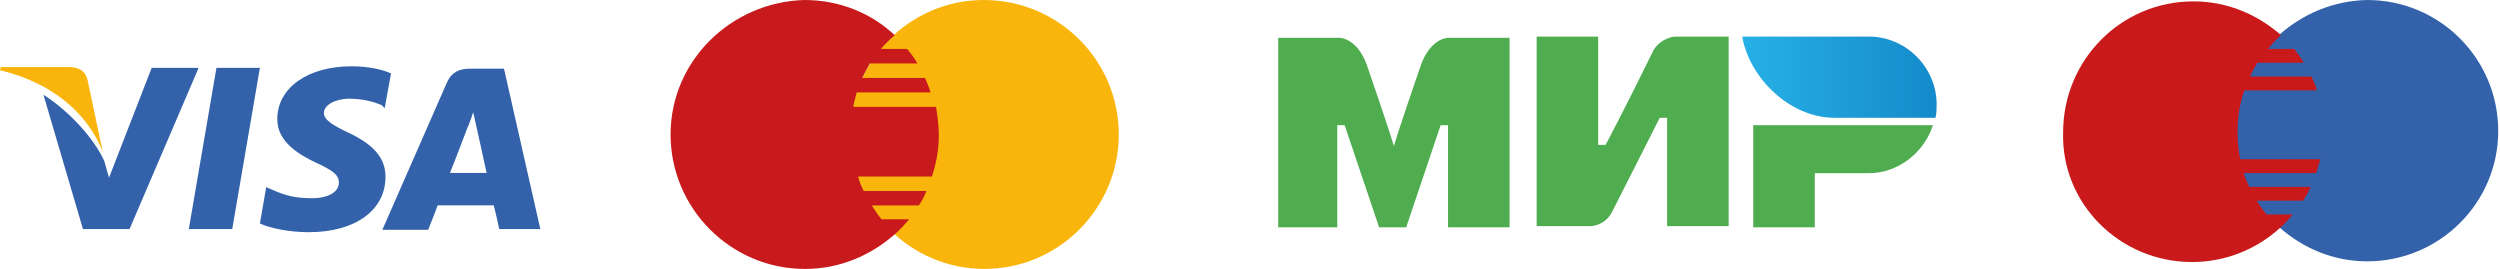 <svg width="251" height="27" viewBox="0 0 251 27" fill="none" xmlns="http://www.w3.org/2000/svg">
<path d="M228.876 3.461C226.245 5.884 224.584 9.346 224.584 13.154C224.584 17.031 226.245 20.492 228.876 22.846C231.23 24.923 234.276 26.238 237.668 26.238C244.938 26.238 250.822 20.354 250.822 13.154C250.822 5.884 244.938 -0 237.668 -0C234.276 0.069 231.23 1.384 228.876 3.461Z" fill="#3362AB"/>
<path d="M228.876 3.462C226.245 5.885 224.584 9.346 224.584 13.154C224.584 17.031 226.245 20.492 228.876 22.846" fill="#3362AB"/>
<path d="M228.876 3.462C226.245 5.885 224.584 9.346 224.584 13.154C224.584 17.031 226.245 20.492 228.876 22.846" stroke="#3362AB" stroke-width="0.31"/>
<path d="M220.084 26.308C223.476 26.308 226.592 24.992 228.876 22.915C229.361 22.5 229.776 22.015 230.192 21.531L227.561 21.531C227.215 21.115 226.869 20.631 226.592 20.146L231.23 20.146C231.507 19.731 231.784 19.246 231.992 18.762L225.83 18.762C225.622 18.277 225.415 17.861 225.276 17.377L232.546 17.377C232.684 16.892 232.822 16.477 232.961 15.992L224.93 15.992C224.722 15.092 224.653 14.192 224.653 13.223C224.653 11.769 224.861 10.385 225.346 9.069L232.615 9.069C232.476 8.585 232.269 8.1 232.061 7.685L225.899 7.685C226.107 7.2 226.384 6.715 226.661 6.3L231.299 6.3C231.022 5.815 230.676 5.331 230.33 4.915L227.699 4.915C228.115 4.431 228.53 3.946 229.015 3.531C226.661 1.454 223.615 0.138 220.222 0.138C212.953 0.138 207.138 6.023 207.138 13.292C206.93 20.423 212.815 26.308 220.084 26.308Z" fill="#C9191B"/>
<path d="M112.326 13.5C112.326 20.908 106.303 27 98.826 27C91.418 27 85.326 20.908 85.326 13.5C85.326 6.092 91.349 0 98.757 0C106.303 0 112.326 6.092 112.326 13.5Z" fill="#F9B50B"/>
<path d="M94.257 13.569C94.257 12.6 94.118 11.631 93.98 10.731H85.672C85.742 10.246 85.88 9.831 86.019 9.277H93.426C93.288 8.792 93.08 8.308 92.872 7.823H86.572C86.78 7.338 87.057 6.923 87.334 6.369H92.111C91.834 5.885 91.488 5.4 91.072 4.915H88.442C88.857 4.431 89.272 4.015 89.826 3.531C87.472 1.315 84.288 0 80.757 0C73.418 0.208 67.326 6.092 67.326 13.5C67.326 20.908 73.349 27 80.826 27C84.357 27 87.472 25.615 89.895 23.469C90.38 23.054 90.795 22.569 91.28 22.015H88.511C88.165 21.6 87.819 21.115 87.542 20.631H92.249C92.526 20.215 92.803 19.731 93.011 19.177H86.711C86.503 18.762 86.295 18.277 86.157 17.723H93.565C93.98 16.477 94.257 15.092 94.257 13.569Z" fill="#C8191C"/>
<path d="M187.641 3.672H174.914C175.655 7.873 179.733 11.827 184.181 11.827H194.313C194.437 11.457 194.437 10.839 194.437 10.468C194.437 6.761 191.348 3.672 187.641 3.672Z" fill="url(#paint0_linear)"/>
<path d="M176.026 12.569V22.824H182.204V17.388H187.641C190.607 17.388 193.201 15.287 194.066 12.569H176.026Z" fill="#4FAD50"/>
<path d="M154.279 3.672V22.701H159.716C159.716 22.701 161.075 22.701 161.817 21.342C165.523 14.052 166.635 11.827 166.635 11.827H167.377V22.701H173.555V3.672H168.118C168.118 3.672 166.759 3.796 166.018 5.032C162.929 11.333 161.199 14.546 161.199 14.546H160.457V3.672H154.279Z" fill="#4FAD50"/>
<path d="M128.331 22.824V3.796H134.509C134.509 3.796 136.239 3.796 137.227 6.514C139.699 13.681 139.946 14.669 139.946 14.669C139.946 14.669 140.44 12.939 142.664 6.514C143.653 3.796 145.383 3.796 145.383 3.796H151.561V22.824H145.383V12.569H144.641L141.181 22.824H138.463L135.003 12.569H134.262V22.824H128.331Z" fill="#4FAD50"/>
<path d="M50.601 6.895H47.19C46.159 6.895 45.366 7.212 44.89 8.243L38.387 23.074H42.987C42.987 23.074 43.78 21.091 43.938 20.615C44.414 20.615 48.935 20.615 49.569 20.615C49.728 21.17 50.125 22.995 50.125 22.995H54.249L50.601 6.895ZM45.207 17.284C45.604 16.332 46.952 12.764 46.952 12.764C46.952 12.843 47.349 11.812 47.507 11.257L47.825 12.684C47.825 12.684 48.697 16.57 48.856 17.363H45.207V17.284Z" fill="#3362AB"/>
<path d="M38.703 17.76C38.703 21.091 35.689 23.312 31.01 23.312C29.027 23.312 27.124 22.915 26.093 22.439L26.727 18.791L27.282 19.029C28.71 19.663 29.662 19.901 31.407 19.901C32.676 19.901 34.024 19.425 34.024 18.315C34.024 17.601 33.469 17.125 31.724 16.332C30.058 15.539 27.838 14.27 27.838 11.97C27.838 8.798 30.931 6.656 35.293 6.656C36.958 6.656 38.386 6.974 39.258 7.37L38.624 10.86L38.307 10.543C37.514 10.226 36.483 9.908 34.976 9.908C33.31 9.988 32.517 10.701 32.517 11.336C32.517 12.05 33.469 12.605 34.976 13.319C37.514 14.508 38.703 15.857 38.703 17.76Z" fill="#3362AB"/>
<path d="M0 7.053L0.079 6.736H6.9C7.852 6.736 8.566 7.053 8.803 8.084L10.31 15.222C8.803 11.415 5.314 8.322 0 7.053Z" fill="#F9B50B"/>
<path d="M19.907 6.894L13.007 22.995H8.328L4.362 9.512C7.217 11.336 9.597 14.191 10.469 16.174L10.945 17.839L15.228 6.815H19.907V6.894Z" fill="#3362AB"/>
<path d="M21.731 6.815H26.093L23.318 22.995H18.956L21.731 6.815Z" fill="#3362AB"/>
<defs>
<linearGradient id="paint0_linear" x1="174.892" y1="7.808" x2="194.393" y2="7.808" gradientUnits="userSpaceOnUse">
<stop stop-color="#27B1E6"/>
<stop offset="1" stop-color="#148ACA"/>
</linearGradient>
</defs>
</svg>
